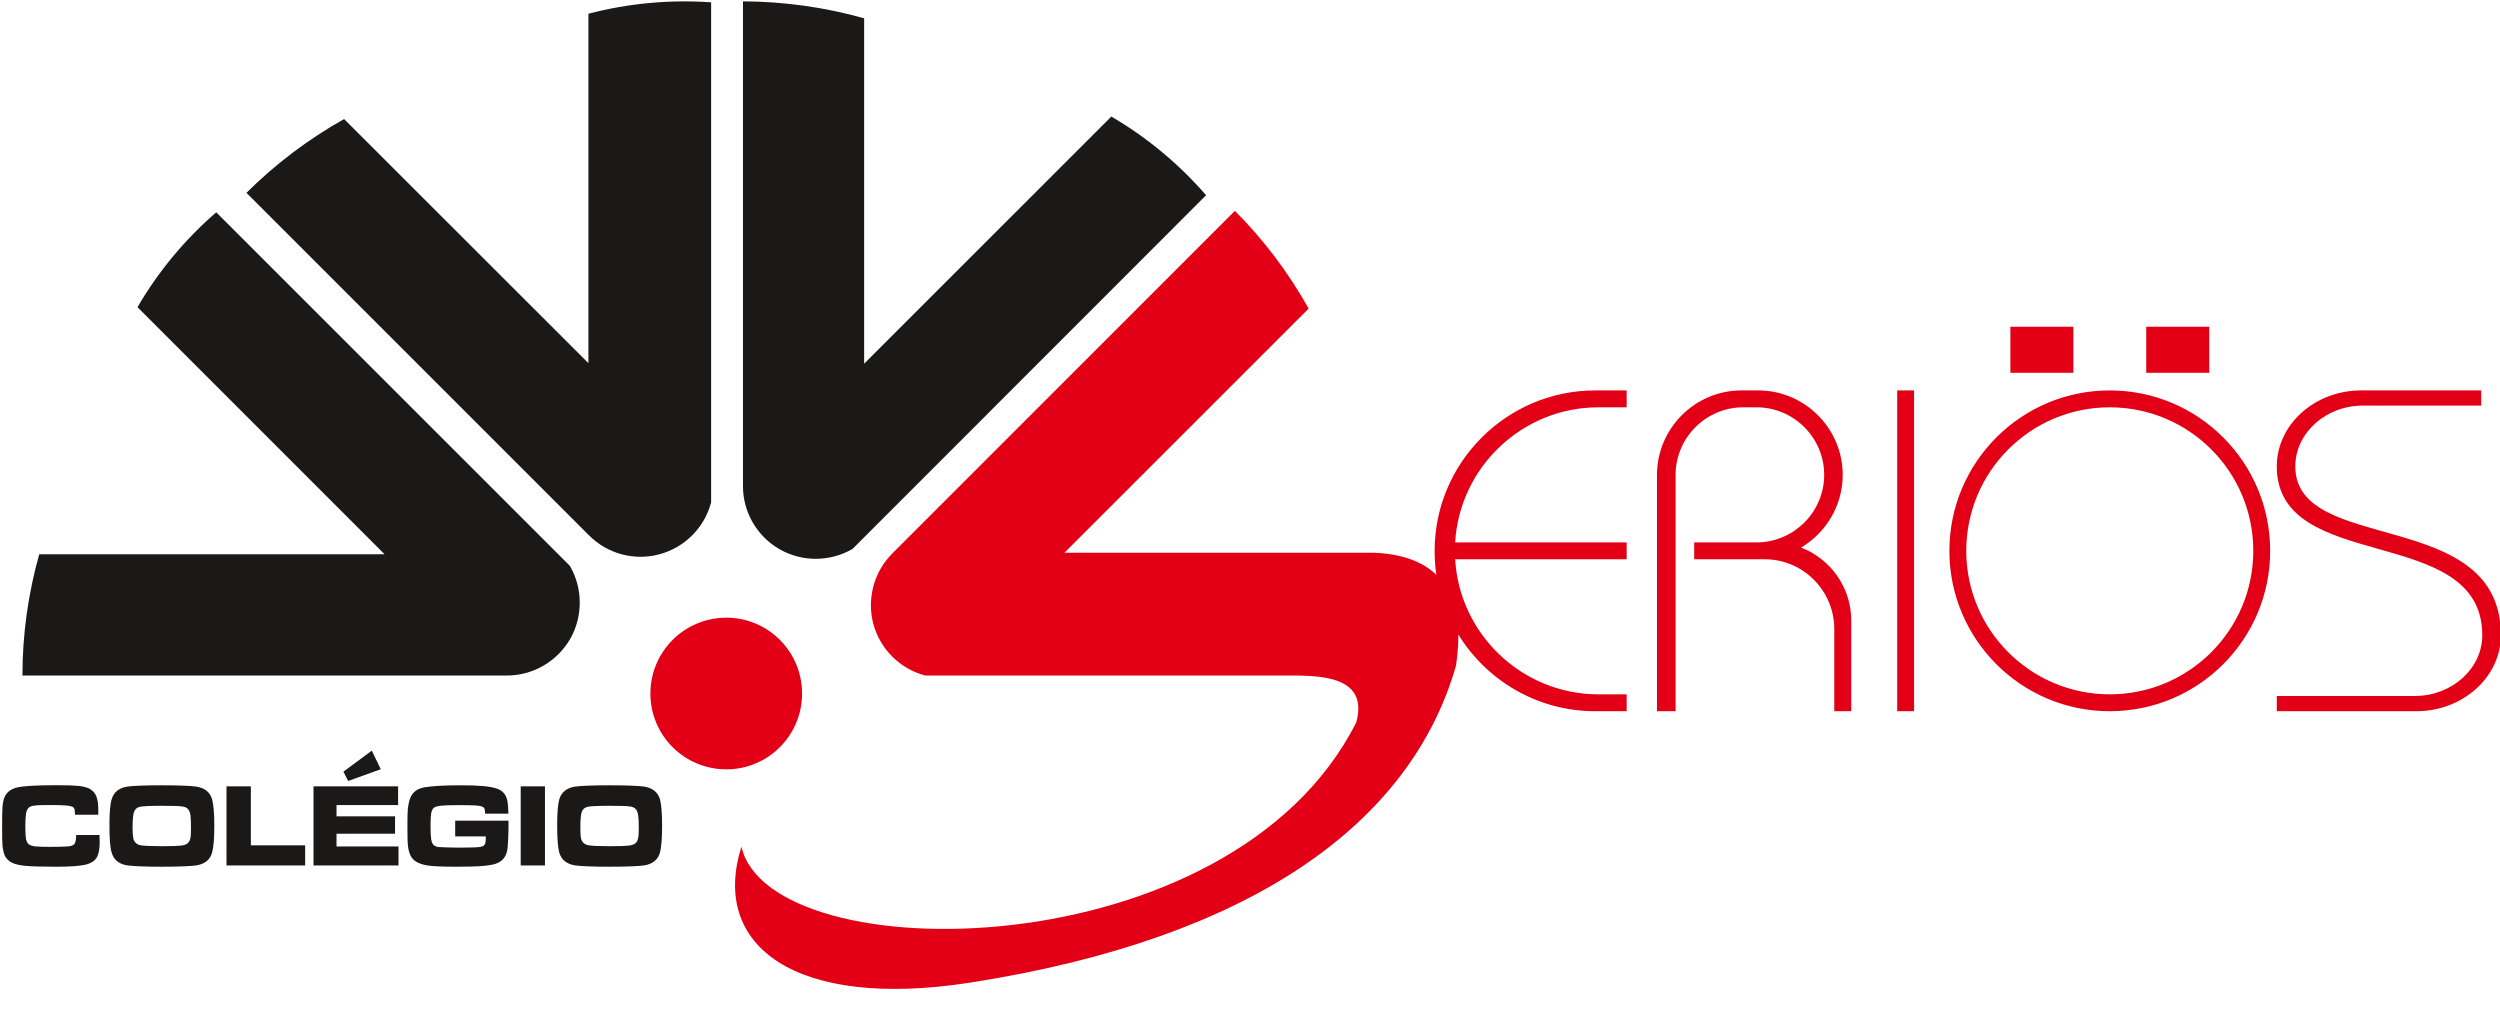 <?xml version="1.0" encoding="UTF-8"?>
<svg xmlns="http://www.w3.org/2000/svg" xmlns:xlink="http://www.w3.org/1999/xlink" width="101.8pt" height="41.2pt" viewBox="0 0 101.8 41.2" version="1.1">
<defs>
<clipPath id="clip1">
  <path d="M 26 8 L 101.801 8 L 101.801 41 L 26 41 Z M 26 8 "/>
</clipPath>
</defs>
<g id="surface1">
<path style=" stroke:none;fill-rule:evenodd;fill:rgb(10.594%,9.813%,9.424%);fill-opacity:1;" d="M 15.66 22.57 L 5.598 12.508 C 6.449 11.051 7.531 9.746 8.805 8.645 L 23.207 23.043 C 23.738 23.965 23.742 25.102 23.215 26.023 C 22.676 26.945 21.691 27.512 20.629 27.508 L 0.914 27.508 C 0.914 25.836 1.145 24.176 1.598 22.57 Z M 3.102 34 L 4.051 34 C 4.059 34.16 4.059 34.262 4.059 34.305 C 4.059 34.555 4.023 34.746 3.957 34.887 C 3.875 35.043 3.719 35.152 3.492 35.207 C 3.262 35.262 2.863 35.293 2.301 35.293 C 1.711 35.293 1.293 35.281 1.039 35.258 C 0.789 35.234 0.594 35.188 0.469 35.121 C 0.355 35.059 0.27 34.977 0.211 34.871 C 0.156 34.77 0.125 34.625 0.102 34.445 C 0.09 34.301 0.086 34.035 0.086 33.652 C 0.086 33.281 0.09 33.012 0.102 32.844 C 0.117 32.68 0.145 32.551 0.184 32.461 C 0.27 32.258 0.445 32.125 0.711 32.062 C 0.973 32.004 1.508 31.973 2.309 31.973 C 2.711 31.973 3.004 31.984 3.184 32 C 3.367 32.02 3.512 32.055 3.625 32.105 C 3.762 32.176 3.859 32.277 3.918 32.414 C 3.977 32.551 4.004 32.75 4.004 33.016 C 4.004 33.027 4.004 33.082 4 33.176 L 3.055 33.176 C 3.047 33.07 3.043 33 3.039 32.961 C 3.027 32.926 3.008 32.898 2.984 32.871 C 2.945 32.84 2.855 32.816 2.707 32.801 C 2.559 32.785 2.336 32.781 2.039 32.781 C 1.742 32.781 1.539 32.785 1.422 32.801 C 1.309 32.812 1.227 32.84 1.18 32.879 C 1.125 32.926 1.086 33.004 1.062 33.117 C 1.043 33.227 1.031 33.406 1.031 33.648 C 1.031 33.891 1.043 34.062 1.059 34.164 C 1.082 34.262 1.117 34.336 1.172 34.379 C 1.227 34.422 1.312 34.449 1.43 34.465 C 1.543 34.477 1.75 34.484 2.043 34.484 C 2.406 34.484 2.648 34.477 2.77 34.465 C 2.891 34.453 2.973 34.426 3.016 34.383 C 3.07 34.328 3.102 34.203 3.102 34 Z M 6.59 31.977 C 7.262 31.977 7.723 31.996 7.973 32.027 C 8.336 32.078 8.559 32.258 8.641 32.562 C 8.695 32.773 8.727 33.133 8.727 33.633 C 8.727 34.137 8.695 34.492 8.641 34.703 C 8.559 35.012 8.336 35.191 7.973 35.242 C 7.723 35.273 7.262 35.293 6.598 35.293 C 5.922 35.293 5.457 35.273 5.207 35.242 C 4.844 35.191 4.625 35.012 4.543 34.703 C 4.48 34.492 4.457 34.129 4.457 33.613 C 4.457 33.125 4.48 32.773 4.543 32.562 C 4.625 32.258 4.844 32.078 5.207 32.027 C 5.457 31.996 5.918 31.977 6.59 31.977 Z M 6.59 32.812 C 6.09 32.812 5.789 32.828 5.684 32.855 C 5.566 32.887 5.492 32.957 5.457 33.066 C 5.418 33.176 5.398 33.391 5.398 33.719 C 5.398 33.914 5.414 34.059 5.43 34.145 C 5.469 34.309 5.582 34.402 5.773 34.426 C 5.918 34.445 6.188 34.457 6.598 34.457 C 6.977 34.457 7.23 34.449 7.355 34.434 C 7.484 34.422 7.582 34.391 7.637 34.34 C 7.691 34.297 7.73 34.23 7.75 34.145 C 7.77 34.059 7.777 33.918 7.777 33.723 C 7.777 33.492 7.77 33.32 7.758 33.211 C 7.742 33.105 7.715 33.023 7.672 32.969 C 7.625 32.898 7.543 32.855 7.426 32.84 C 7.309 32.82 7.031 32.812 6.59 32.812 Z M 9.223 32.02 L 10.215 32.02 L 10.215 34.422 L 12.426 34.422 L 12.426 35.242 L 9.223 35.242 Z M 12.766 32.02 L 16.211 32.02 L 16.211 32.781 L 13.703 32.781 L 13.703 33.242 L 16.086 33.242 L 16.086 33.949 L 13.703 33.949 L 13.703 34.469 L 16.227 34.469 L 16.227 35.242 L 12.766 35.242 Z M 15.141 30.566 L 15.504 31.324 L 14.176 31.801 L 13.984 31.422 Z M 18.535 33.418 L 20.703 33.418 C 20.707 33.469 20.707 33.5 20.707 33.504 C 20.707 33.961 20.691 34.301 20.668 34.531 C 20.633 34.902 20.43 35.129 20.059 35.207 C 19.898 35.238 19.719 35.262 19.512 35.273 C 19.305 35.285 18.992 35.293 18.57 35.293 C 18.039 35.293 17.66 35.277 17.438 35.246 C 17.219 35.215 17.043 35.156 16.914 35.066 C 16.828 35.008 16.758 34.926 16.715 34.832 C 16.664 34.734 16.633 34.609 16.613 34.453 C 16.594 34.305 16.59 34.016 16.59 33.582 C 16.59 33.289 16.594 33.066 16.609 32.918 C 16.629 32.77 16.652 32.637 16.695 32.52 C 16.785 32.27 16.977 32.117 17.27 32.062 C 17.59 32.008 18.078 31.977 18.734 31.977 C 19.129 31.977 19.438 31.988 19.664 32.008 C 19.895 32.027 20.082 32.062 20.227 32.109 C 20.465 32.188 20.609 32.352 20.66 32.609 C 20.684 32.734 20.695 32.91 20.703 33.133 L 19.754 33.133 C 19.754 33.043 19.742 32.98 19.734 32.949 C 19.727 32.918 19.711 32.891 19.68 32.871 C 19.629 32.832 19.516 32.809 19.344 32.797 C 19.188 32.789 18.961 32.785 18.652 32.785 C 18.332 32.785 18.094 32.793 17.957 32.809 C 17.812 32.824 17.715 32.852 17.664 32.895 C 17.613 32.938 17.582 33.012 17.559 33.109 C 17.543 33.211 17.531 33.379 17.531 33.621 C 17.531 33.891 17.543 34.082 17.559 34.188 C 17.582 34.297 17.613 34.371 17.664 34.414 C 17.715 34.457 17.781 34.484 17.863 34.492 C 17.953 34.5 18.211 34.508 18.648 34.516 C 19.082 34.512 19.34 34.508 19.434 34.5 C 19.523 34.496 19.598 34.48 19.656 34.457 C 19.703 34.438 19.73 34.402 19.754 34.359 C 19.77 34.312 19.781 34.242 19.781 34.148 C 19.781 34.133 19.781 34.105 19.781 34.059 L 18.535 34.059 Z M 21.203 32.02 L 22.191 32.02 L 22.191 35.242 L 21.203 35.242 Z M 24.82 31.977 C 25.492 31.977 25.957 31.996 26.211 32.027 C 26.57 32.078 26.793 32.258 26.879 32.562 C 26.93 32.773 26.961 33.133 26.961 33.633 C 26.961 34.137 26.93 34.492 26.879 34.703 C 26.793 35.012 26.57 35.191 26.211 35.242 C 25.957 35.273 25.496 35.293 24.836 35.293 C 24.152 35.293 23.691 35.273 23.438 35.242 C 23.078 35.191 22.852 35.012 22.77 34.703 C 22.715 34.492 22.688 34.129 22.688 33.613 C 22.688 33.125 22.715 32.773 22.77 32.562 C 22.852 32.258 23.078 32.078 23.438 32.027 C 23.688 31.996 24.148 31.977 24.82 31.977 Z M 24.828 32.812 C 24.32 32.812 24.02 32.828 23.918 32.855 C 23.801 32.887 23.723 32.957 23.688 33.066 C 23.648 33.176 23.633 33.391 23.633 33.719 C 23.633 33.914 23.641 34.059 23.66 34.145 C 23.703 34.309 23.812 34.402 24.008 34.426 C 24.148 34.445 24.422 34.457 24.832 34.457 C 25.215 34.457 25.465 34.449 25.59 34.434 C 25.715 34.422 25.809 34.391 25.871 34.34 C 25.926 34.297 25.965 34.23 25.98 34.145 C 26.004 34.059 26.012 33.918 26.012 33.723 C 26.012 33.492 26.004 33.32 25.988 33.211 C 25.973 33.105 25.945 33.023 25.906 32.969 C 25.855 32.898 25.773 32.855 25.656 32.84 C 25.543 32.82 25.266 32.812 24.828 32.812 Z M 23.961 14.789 L 23.961 0.559 C 25.59 0.133 27.273 -0.023 28.957 0.094 L 28.957 20.461 C 28.684 21.488 27.879 22.297 26.852 22.57 C 25.828 22.848 24.727 22.551 23.977 21.793 L 10.035 7.852 C 11.219 6.676 12.555 5.664 14.012 4.848 Z M 35.188 14.809 L 45.254 4.746 C 46.707 5.594 48.008 6.68 49.113 7.949 L 34.715 22.352 C 33.793 22.887 32.656 22.891 31.734 22.359 C 30.812 21.824 30.246 20.84 30.254 19.773 L 30.254 0.055 C 31.922 0.062 33.586 0.293 35.188 0.746 Z M 35.188 14.809 "/>
<g clip-path="url(#clip1)" clip-rule="nonzero">
<path style=" stroke:none;fill-rule:evenodd;fill:rgb(89.062%,0%,8.617%);fill-opacity:1;" d="M 81.863 13.305 L 84.426 13.305 L 84.426 15.18 L 81.863 15.18 Z M 43.344 22.508 L 55.98 22.508 C 57.09 22.562 57.922 22.859 58.488 23.406 C 58.441 23.086 58.418 22.762 58.418 22.43 C 58.418 18.836 61.355 15.898 64.953 15.898 L 66.238 15.898 L 66.238 16.586 L 65.086 16.586 C 61.984 16.586 59.43 19.031 59.254 22.086 L 66.238 22.086 L 66.238 22.773 L 59.254 22.773 C 59.43 25.828 61.984 28.273 65.086 28.273 L 66.238 28.273 L 66.238 28.961 L 64.953 28.961 C 62.602 28.961 60.531 27.707 59.383 25.836 C 59.387 26.223 59.355 26.645 59.289 27.102 C 57.441 33.562 50.922 38.223 39.535 40.008 C 32.387 41.129 28.914 38.516 30.191 34.477 C 31.352 39.598 50.133 39.535 55.227 29.414 C 55.766 27.441 53.59 27.508 52.289 27.508 L 37.676 27.508 C 36.645 27.234 35.84 26.434 35.562 25.406 C 35.289 24.375 35.59 23.277 36.34 22.531 L 50.285 8.586 C 51.465 9.77 52.473 11.109 53.289 12.566 Z M 101.078 25.867 C 101.078 21.277 92.711 23.414 92.711 18.992 C 92.711 17.289 94.254 15.898 96.145 15.898 L 101.035 15.898 L 101.035 16.516 L 96.836 16.516 L 96.836 16.52 L 96.766 16.516 L 96.215 16.516 C 94.707 16.516 93.465 17.629 93.465 18.992 C 93.465 22.621 101.836 20.602 101.836 25.867 C 101.836 27.566 100.285 28.961 98.395 28.961 L 92.711 28.961 L 92.711 28.34 L 98.332 28.34 C 99.84 28.34 101.078 27.227 101.078 25.867 Z M 68.988 22.086 L 71.598 22.086 C 73.082 22.047 74.281 20.824 74.281 19.336 C 74.281 17.824 73.043 16.586 71.531 16.586 L 70.98 16.586 C 69.469 16.586 68.23 17.824 68.23 19.336 L 68.23 28.961 L 67.473 28.961 L 67.473 19.336 C 67.473 17.445 69.02 15.898 70.91 15.898 L 71.598 15.898 C 73.488 15.898 75.035 17.445 75.035 19.336 C 75.035 20.594 74.352 21.695 73.34 22.297 C 74.531 22.754 75.383 23.914 75.383 25.266 L 75.383 28.961 L 74.691 28.961 L 74.691 25.609 C 74.691 24.047 73.418 22.773 71.859 22.773 L 68.988 22.773 Z M 85.91 15.898 C 89.52 15.898 92.441 18.824 92.441 22.43 C 92.441 26.035 89.52 28.961 85.91 28.961 C 82.305 28.961 79.379 26.035 79.379 22.43 C 79.379 18.824 82.305 15.898 85.91 15.898 Z M 85.91 16.586 C 89.137 16.586 91.754 19.203 91.754 22.43 C 91.754 25.656 89.137 28.273 85.91 28.273 C 82.684 28.273 80.066 25.656 80.066 22.43 C 80.066 19.203 82.684 16.586 85.91 16.586 Z M 77.941 15.898 L 77.254 15.898 L 77.254 28.961 L 77.941 28.961 Z M 87.395 13.305 L 89.961 13.305 L 89.961 15.18 L 87.395 15.18 Z M 29.578 25.152 C 31.281 25.152 32.66 26.535 32.66 28.242 C 32.66 29.945 31.281 31.328 29.578 31.328 C 27.867 31.328 26.484 29.945 26.484 28.242 C 26.484 26.535 27.867 25.152 29.578 25.152 Z M 29.578 25.152 "/>
</g>
</g>
</svg>
